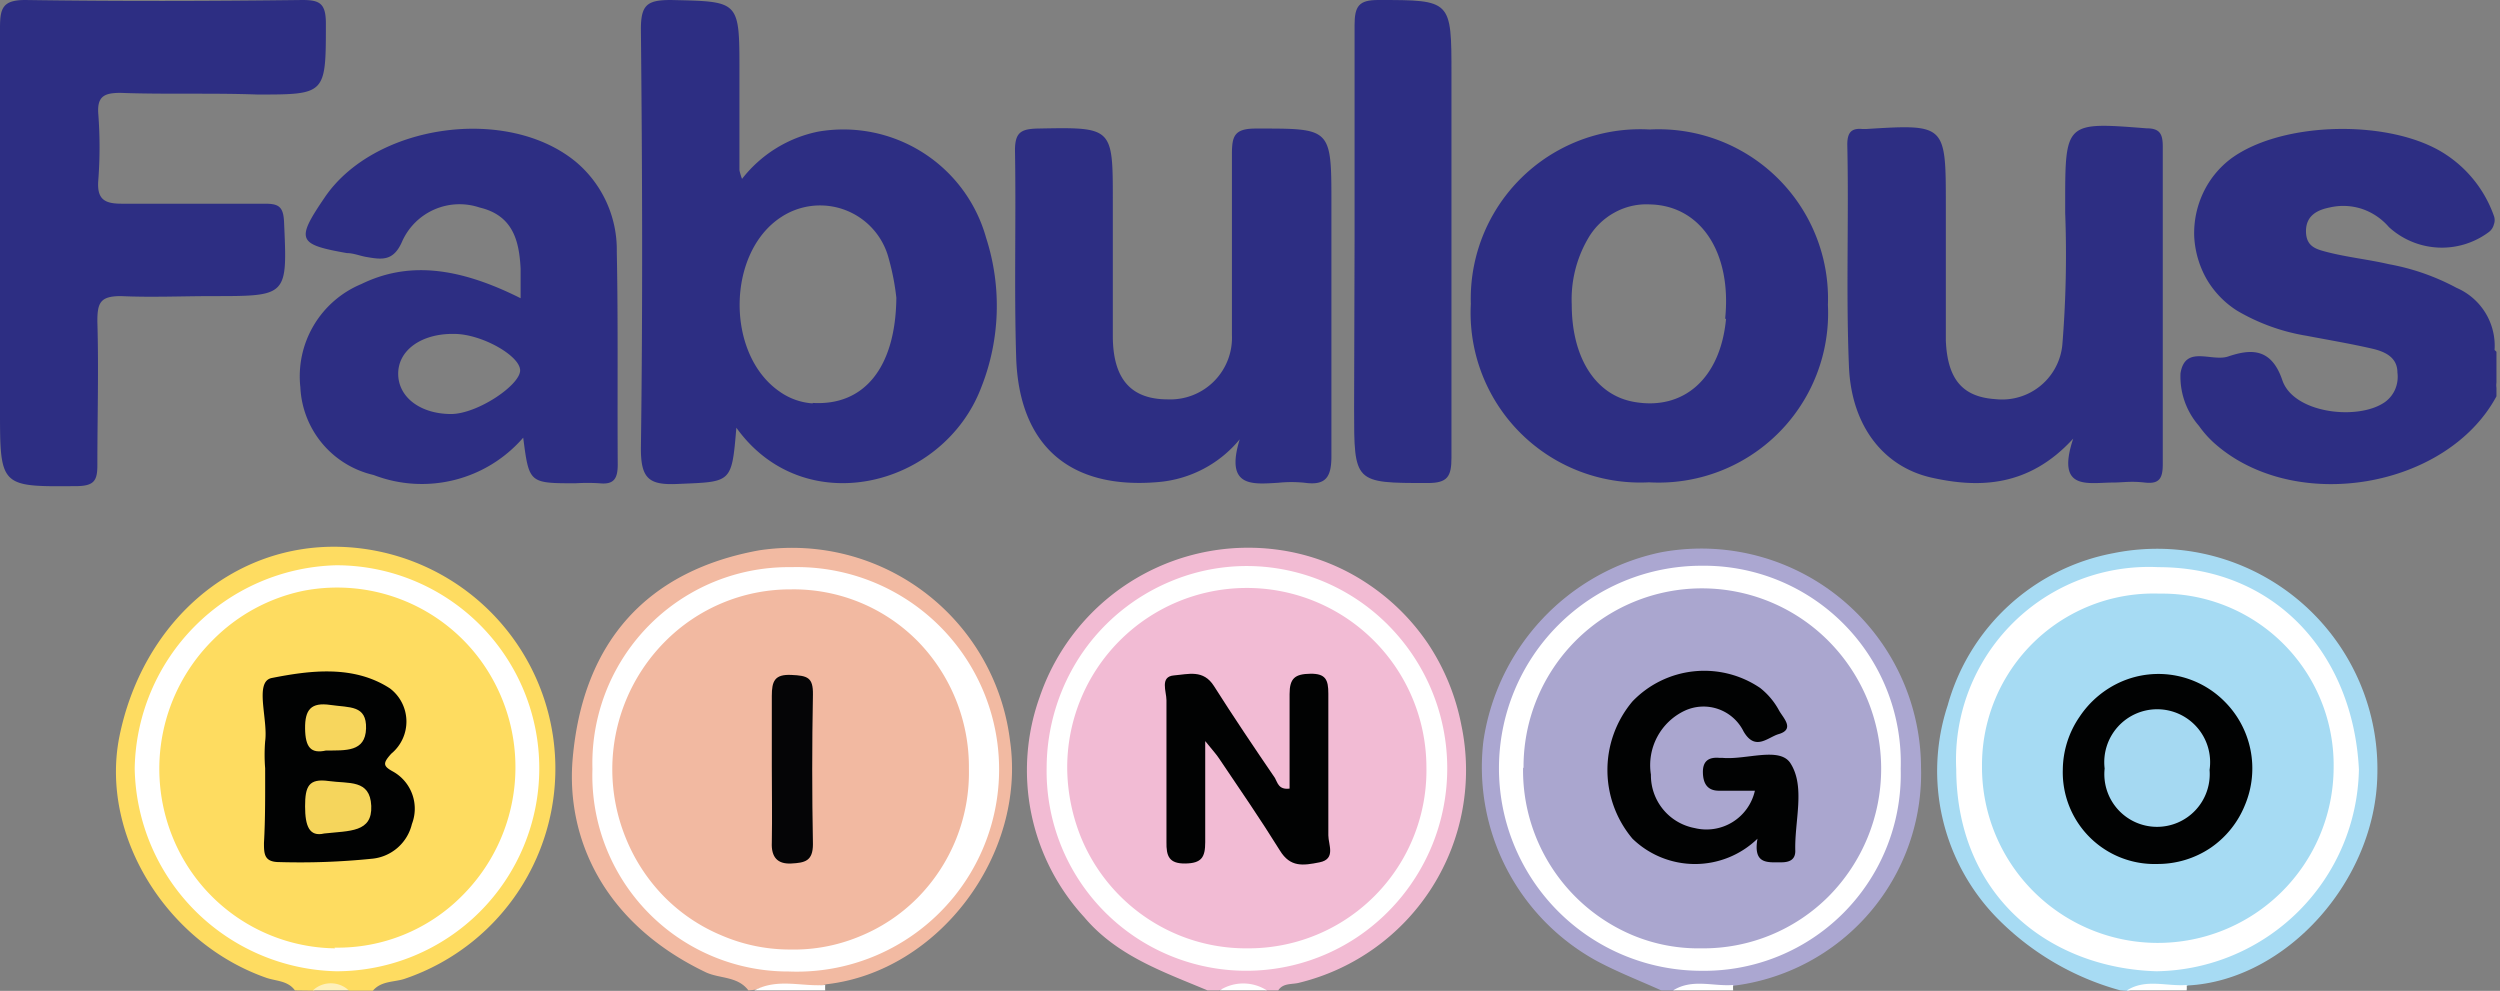 <svg xmlns="http://www.w3.org/2000/svg" xmlns:xlink="http://www.w3.org/1999/xlink" viewBox="0 0 105.79 41.93"><rect x="0" y="0" width="105.79" height="41.93" fill="#808080" stroke="none"/><defs><style>.cls-1{fill:none;}.cls-2{clip-path:url(#clip-path);}.cls-3{fill:#2d2e83;}.cls-4{fill:#aba7d1;}.cls-5{fill:#f2baa2;}.cls-6{fill:#fedc61;}.cls-7{fill:#f2bbd3;}.cls-8{fill:#a7dbf3;}.cls-9{fill:#fff;}.cls-10{fill:#fef0bb;}.cls-11{fill:#aaa6cf;}.cls-12{fill:#f2b9a1;}.cls-13{fill:#fedc60;}.cls-14{fill:#f2bbd4;}.cls-15{fill:#a6dbf3;}.cls-16{fill:#010202;}.cls-17{fill:#050506;}.cls-18{fill:#f5d55c;}.cls-19{fill:#f7d65d;}.cls-20{fill:#a5d9f2;}</style><clipPath id="clip-path" transform="translate(0 0)"><rect class="cls-1" width="105.64" height="41.91"/></clipPath></defs><g id="Layer_2" data-name="Layer 2"><g id="Layer_1-2" data-name="Layer 1"><g class="cls-2"><path class="cls-3" d="M105.64,16.77c-2.1,3.9-8.52,5-11.92,2a4.38,4.38,0,0,1-.67-.75,3.17,3.17,0,0,1-.78-2.22c.19-1.21,1.3-.49,2-.71.92-.31,1.83-.42,2.31,1s3.25,1.72,4.36.91a1.3,1.3,0,0,0,.42-.54,1.36,1.36,0,0,0,.09-.69c0-.63-.49-.87-1-1-.94-.22-1.9-.38-2.84-.56a8.5,8.5,0,0,1-2.94-1.06,3.91,3.91,0,0,1-1.3-1.35,4.07,4.07,0,0,1-.52-1.8,4,4,0,0,1,.38-1.84,3.88,3.88,0,0,1,1.18-1.45c2.19-1.61,6.86-1.68,9.12-.15a5.16,5.16,0,0,1,2,2.57.52.52,0,0,1,0,.37.58.58,0,0,1-.2.31,3.32,3.32,0,0,1-4.24-.2,2.6,2.6,0,0,0-1.14-.77,2.55,2.55,0,0,0-1.37-.06c-.5.1-1,.33-1,1s.45.77.91.89c.86.22,1.74.31,2.6.51a9.67,9.67,0,0,1,2.86,1,2.67,2.67,0,0,1,1.61,2.63c.66.57-.14,1.19.13,1.76Z" transform="translate(0 0)"/><path class="cls-4" d="M70.3,41.91c-.91-.41-1.84-.77-2.72-1.24a9.35,9.35,0,0,1-4.81-9.3,9.58,9.58,0,0,1,7.52-8,9.3,9.3,0,0,1,11,9.08,9.05,9.05,0,0,1-8,9.27c-.83.28-1.72-.1-2.55.23Z" transform="translate(0 0)"/><path class="cls-5" d="M31.67,41.91c-.46-.61-1.22-.49-1.81-.77-4.38-2.1-5.9-5.73-5.63-9,.43-5.06,3.23-8,7.88-8.85a9.29,9.29,0,0,1,10.63,8.05c.7,4.8-3,9.77-7.77,10.31-1,.3-2.06-.12-3,.23Z" transform="translate(0 0)"/><path class="cls-6" d="M12.48,41.91c-.3-.42-.81-.39-1.23-.54-4.2-1.48-7-6-6.21-10.14C6,26.37,9.81,23,14.41,23.14a9.39,9.39,0,0,1,2.74,18.27c-.45.16-1,.08-1.37.51h-1a1.88,1.88,0,0,0-1.52,0Z" transform="translate(0 0)"/><path class="cls-7" d="M51.1,41.91c-1.88-.79-3.84-1.46-5.22-3.1A9.18,9.18,0,0,1,44,29.48a9.32,9.32,0,0,1,10.55-6.14,9,9,0,0,1,3.35,1.38,9.28,9.28,0,0,1,2.57,2.58,9.46,9.46,0,0,1,1.37,3.39A9.26,9.26,0,0,1,55,41.58c-.31.09-.7,0-.91.33h-.51a3.17,3.17,0,0,0-2,0Z" transform="translate(0 0)"/><path class="cls-8" d="M89.73,41.91a11.62,11.62,0,0,1-5.23-3.07,8.9,8.9,0,0,1-2.08-9,9,9,0,0,1,7-6.43,9.32,9.32,0,0,1,11.18,9.36c-.07,4.51-3.86,8.7-8,8.93-.83.29-1.72-.11-2.54.23Z" transform="translate(0 0)"/><path class="cls-9" d="M31.92,41.91c1-.53,2-.15,3-.23a1.79,1.79,0,0,0,0,.23Z" transform="translate(0 0)"/><path class="cls-9" d="M70.8,41.91c.81-.51,1.7-.16,2.54-.23a1.77,1.77,0,0,0,0,.23Z" transform="translate(0 0)"/><path class="cls-9" d="M90,41.91c.8-.51,1.69-.16,2.53-.23a.93.93,0,0,1,0,.23Z" transform="translate(0 0)"/><path class="cls-9" d="M51.61,41.91a1.85,1.85,0,0,1,2,0Z" transform="translate(0 0)"/><path class="cls-10" d="M13.24,41.91a1.11,1.11,0,0,1,1.52,0Z" transform="translate(0 0)"/><path class="cls-3" d="M0,10.18c0-3,0-6,0-9C0,.35.11,0,1.07,0,5,.06,8.88.05,12.79,0c.74,0,1,.14,1,1,0,3,0,3-2.9,3C9,3.93,7,4,5.1,3.93c-.68,0-1,.14-.94.9a18.56,18.56,0,0,1,0,2.79c-.07.84.29,1,1,1,2,0,4,0,6.05,0,.58,0,.78.12.81.77.14,3.14.16,3.14-3,3.14-1.3,0-2.61.06-3.9,0-.88,0-1,.28-1,1.07.06,2,0,4.06,0,6.09,0,.63-.13.86-.82.88C0,20.6,0,20.63,0,17.29Z" transform="translate(0 0)"/><path class="cls-3" d="M52.46,18.59A5,5,0,0,1,49,20.4c-3.72.32-5.88-1.53-6-5.28-.09-2.92,0-5.84-.05-8.76,0-.75.25-.9.94-.92,3.2-.06,3.2-.08,3.2,3.06,0,1.9,0,3.81,0,5.71s.83,2.69,2.33,2.69a2.61,2.61,0,0,0,2.71-2.73c0-2.54,0-5.08,0-7.62,0-.77.08-1.11,1-1.11,3.21,0,3.21-.06,3.21,3.2,0,3.56,0,7.11,0,10.67,0,.88-.24,1.24-1.12,1.12a5.43,5.43,0,0,0-1.14,0C53,20.49,51.83,20.64,52.46,18.59Z" transform="translate(0 0)"/><path class="cls-3" d="M87.73,18.56c-1.88,2.06-4,2.1-6,1.65s-3.39-2.16-3.49-4.71c-.13-3.12,0-6.25-.07-9.38,0-.5.16-.71.65-.66h.13c3.39-.21,3.39-.21,3.39,3.24,0,1.9,0,3.81,0,5.71.07,1.68.74,2.39,2.1,2.48a2.56,2.56,0,0,0,2.83-2.3A47.08,47.08,0,0,0,87.39,9V8.64c0-3.49,0-3.48,3.44-3.21.56,0,.69.23.69.77q0,6.72,0,13.44c0,.61-.15.85-.76.78s-.92,0-1.39,0C88.32,20.43,87,20.76,87.73,18.56Z" transform="translate(0 0)"/><path class="cls-3" d="M57.32,10.2c0-3,0-6.09,0-9.13,0-.81.18-1.07,1-1.07,3.1,0,3.1,0,3.1,3.14,0,5.41,0,10.82,0,16.23,0,.8-.17,1.07-1,1.07-3.12,0-3.12,0-3.12-3.14Z" transform="translate(0 0)"/><path class="cls-9" d="M80.43,32.53A8.32,8.32,0,0,1,72,41.08a8.57,8.57,0,0,1,0-17.14A8.33,8.33,0,0,1,80.43,32.53Z" transform="translate(0 0)"/><path class="cls-9" d="M25.07,32.54A8.3,8.3,0,0,1,33.48,24a8.56,8.56,0,1,1-.1,17.11A8.29,8.29,0,0,1,25.07,32.54Z" transform="translate(0 0)"/><path class="cls-9" d="M5.7,32.52a8.75,8.75,0,0,1,8.53-8.6,8.59,8.59,0,0,1,0,17.18A8.74,8.74,0,0,1,5.7,32.52Z" transform="translate(0 0)"/><path class="cls-9" d="M44.29,32.47a8.66,8.66,0,0,1,1.44-4.74,8.5,8.5,0,0,1,3.81-3.13,8.32,8.32,0,0,1,4.88-.48,8.46,8.46,0,0,1,4.33,2.34A8.6,8.6,0,0,1,57.5,39.61a8.45,8.45,0,0,1-13.21-7.14Z" transform="translate(0 0)"/><path class="cls-9" d="M99.82,32.56a8.7,8.7,0,0,1-8.56,8.54c-4.54-.13-8.46-3.19-8.48-8.55A8.16,8.16,0,0,1,91.33,24C96.34,24,99.58,27.74,99.82,32.56Z" transform="translate(0 0)"/><path class="cls-3" d="M41.73,10.07a6.27,6.27,0,0,0-7.11-4.5,5.46,5.46,0,0,0-3.22,2,2.26,2.26,0,0,1-.11-.37V3c0-3,0-2.93-2.9-3-1,0-1.27.2-1.27,1.23.06,5.92.08,11.84,0,17.76,0,1.28.36,1.54,1.54,1.49,2.3-.1,2.3,0,2.5-2.38,2.87,4,8.75,2.52,10.36-1.7A9.37,9.37,0,0,0,41.73,10.07Zm-7.34,7a2.73,2.73,0,0,1-1.4-.5c-2.28-1.57-2.25-5.87.06-7.38a3,3,0,0,1,4.56,1.76,10.23,10.23,0,0,1,.32,1.65C37.9,15.59,36.54,17.18,34.39,17.05Z" transform="translate(0 0)"/><path class="cls-3" d="M26.1,10.65a4.86,4.86,0,0,0-1.73-3.8c-2.91-2.4-8.51-1.6-10.62,1.49-1.24,1.82-1.16,2,.93,2.37.29,0,.58.13.86.17.64.11,1.12.17,1.48-.67a2.66,2.66,0,0,1,3.27-1.43c1.4.33,1.68,1.38,1.74,2.59,0,.38,0,.77,0,1.25-2.71-1.36-4.81-1.54-6.74-.6a4.23,4.23,0,0,0-2.58,4.37,4,4,0,0,0,3.1,3.71,5.67,5.67,0,0,0,6.33-1.58c.25,1.93.25,1.93,2.22,1.93a8.51,8.51,0,0,1,1,0c.63.07.78-.21.78-.8C26.12,16.65,26.16,13.65,26.1,10.65Zm-7,6.87c-1.3,0-2.24-.7-2.25-1.69s.94-1.68,2.24-1.7h.13c1.16,0,2.8.93,2.79,1.55S20.2,17.52,19.08,17.52Z" transform="translate(0 0)"/><path class="cls-3" d="M69.81,5.48a7.17,7.17,0,0,0-7.57,7.38,7.18,7.18,0,0,0,7.54,7.55,7.17,7.17,0,0,0,7.57-7.51A7.17,7.17,0,0,0,69.81,5.48Zm3.23,8C72.81,16,71.25,17.4,69.11,17c-1.6-.3-2.6-1.87-2.6-4.11a5.11,5.11,0,0,1,.68-2.78A2.9,2.9,0,0,1,68.31,9a2.78,2.78,0,0,1,1.51-.35C72,8.7,73.29,10.73,73,13.5Z" transform="translate(0 0)"/><path class="cls-11" d="M64.47,32.49a7.55,7.55,0,0,1,12.92-5.35,7.67,7.67,0,0,1,0,10.78A7.49,7.49,0,0,1,72,40.13a7.23,7.23,0,0,1-2.9-.55,7.57,7.57,0,0,1-4.65-7.09Z" transform="translate(0 0)"/><path class="cls-12" d="M41,32.53A7.54,7.54,0,0,1,38.82,38a7.35,7.35,0,0,1-2.48,1.64,7.24,7.24,0,0,1-2.91.54,7.31,7.31,0,0,1-2.88-.59,7.41,7.41,0,0,1-2.45-1.65,7.61,7.61,0,0,1-1.62-2.48,7.71,7.71,0,0,1-.57-2.92,7.67,7.67,0,0,1,2.22-5.38,7.46,7.46,0,0,1,5.34-2.22,7.38,7.38,0,0,1,5.38,2.21A7.61,7.61,0,0,1,41,32.53Z" transform="translate(0 0)"/><path class="cls-13" d="M14.18,40.13a7.52,7.52,0,0,1-6.9-4.77A7.69,7.69,0,0,1,9,27.09,7.55,7.55,0,0,1,12.84,25a7.52,7.52,0,0,1,7.71,3.25,7.68,7.68,0,0,1-1,9.66,7.41,7.41,0,0,1-5.4,2.19Z" transform="translate(0 0)"/><path class="cls-14" d="M52.79,40.13a7.5,7.5,0,0,1-2.91-.56,7.58,7.58,0,0,1-4.13-4.12,8,8,0,0,1-.59-2.94,7.6,7.6,0,1,1,15.2-.06A7.53,7.53,0,0,1,52.79,40.13Z" transform="translate(0 0)"/><path class="cls-15" d="M91.38,25.12a7.26,7.26,0,0,1,7.37,7.38,7.44,7.44,0,1,1-14.88-.08A7.26,7.26,0,0,1,91.38,25.12Z" transform="translate(0 0)"/><path class="cls-16" d="M74.26,33.46c-.59,0-1.05,0-1.52,0s-.67-.28-.68-.77.25-.66.7-.62h.13c1,.09,2.41-.48,2.87.22.65,1,.17,2.46.21,3.72,0,.38-.26.48-.6.48-.58,0-1.19.09-1-1a3.8,3.8,0,0,1-5.29,0,4.51,4.51,0,0,1,0-5.81,4.21,4.21,0,0,1,5.4-.57,3.05,3.05,0,0,1,.8.95c.16.3.69.79,0,1-.47.13-1,.75-1.5-.11a1.89,1.89,0,0,0-2.48-.88,2.55,2.55,0,0,0-1.44,2.71,2.27,2.27,0,0,0,1.85,2.26A2.1,2.1,0,0,0,74.26,33.46Z" transform="translate(0 0)"/><path class="cls-17" d="M32.66,32.45c0-1,0-2,0-3,0-.63.12-.92.82-.89s.93.11.92.83q-.06,3.16,0,6.33c0,.72-.34.79-.92.82s-.85-.27-.82-.89C32.68,34.56,32.66,33.5,32.66,32.45Z" transform="translate(0 0)"/><path class="cls-16" d="M11.22,32.51a7.23,7.23,0,0,1,0-1.14c.13-.93-.47-2.53.28-2.68,1.62-.32,3.46-.56,5,.44a1.76,1.76,0,0,1,.06,2.76c-.38.42-.35.53.09.77a1.8,1.8,0,0,1,.78,2.21,1.92,1.92,0,0,1-1.71,1.47,30,30,0,0,1-3.9.14c-.64,0-.65-.34-.65-.81C11.23,34.62,11.22,33.57,11.22,32.51Z" transform="translate(0 0)"/><path class="cls-16" d="M54.57,33.37c0-1.32,0-2.65,0-4,0-.67.23-.85.88-.86s.76.26.76.84c0,2,0,4,0,6,0,.39.33,1-.37,1.14s-1.24.22-1.68-.5c-.82-1.32-1.7-2.6-2.57-3.89-.11-.17-.25-.32-.59-.74,0,1.63,0,3,0,4.28,0,.63-.15.89-.84.9s-.81-.31-.8-.91c0-2,0-4,0-6,0-.37-.29-1,.32-1.05s1.24-.26,1.69.45c.83,1.31,1.7,2.6,2.58,3.89C54.06,33.11,54.1,33.43,54.57,33.37Z" transform="translate(0 0)"/><path class="cls-16" d="M91.29,36.56a3.88,3.88,0,0,1-4-4A4,4,0,0,1,88,30.33a4.09,4.09,0,0,1,1.78-1.49,3.94,3.94,0,0,1,4.35.84A4,4,0,0,1,95,34.06a4,4,0,0,1-1.46,1.82A4,4,0,0,1,91.29,36.56Z" transform="translate(0 0)"/><path class="cls-18" d="M13.72,35.27c-.63.15-.81-.31-.81-1.15s.15-1.19,1-1.07,1.75-.08,1.8,1.05S14.8,35.15,13.72,35.27Z" transform="translate(0 0)"/><path class="cls-19" d="M13.79,31.76c-.63.14-.87-.13-.88-.93s.25-1.12,1.07-1,1.54,0,1.51,1S14.62,31.75,13.79,31.76Z" transform="translate(0 0)"/><path class="cls-20" d="M93.5,32.58a2.23,2.23,0,1,1-4.44-.06,2.24,2.24,0,1,1,4.44.06Z" transform="translate(0 0)"/></g></g></g></svg>